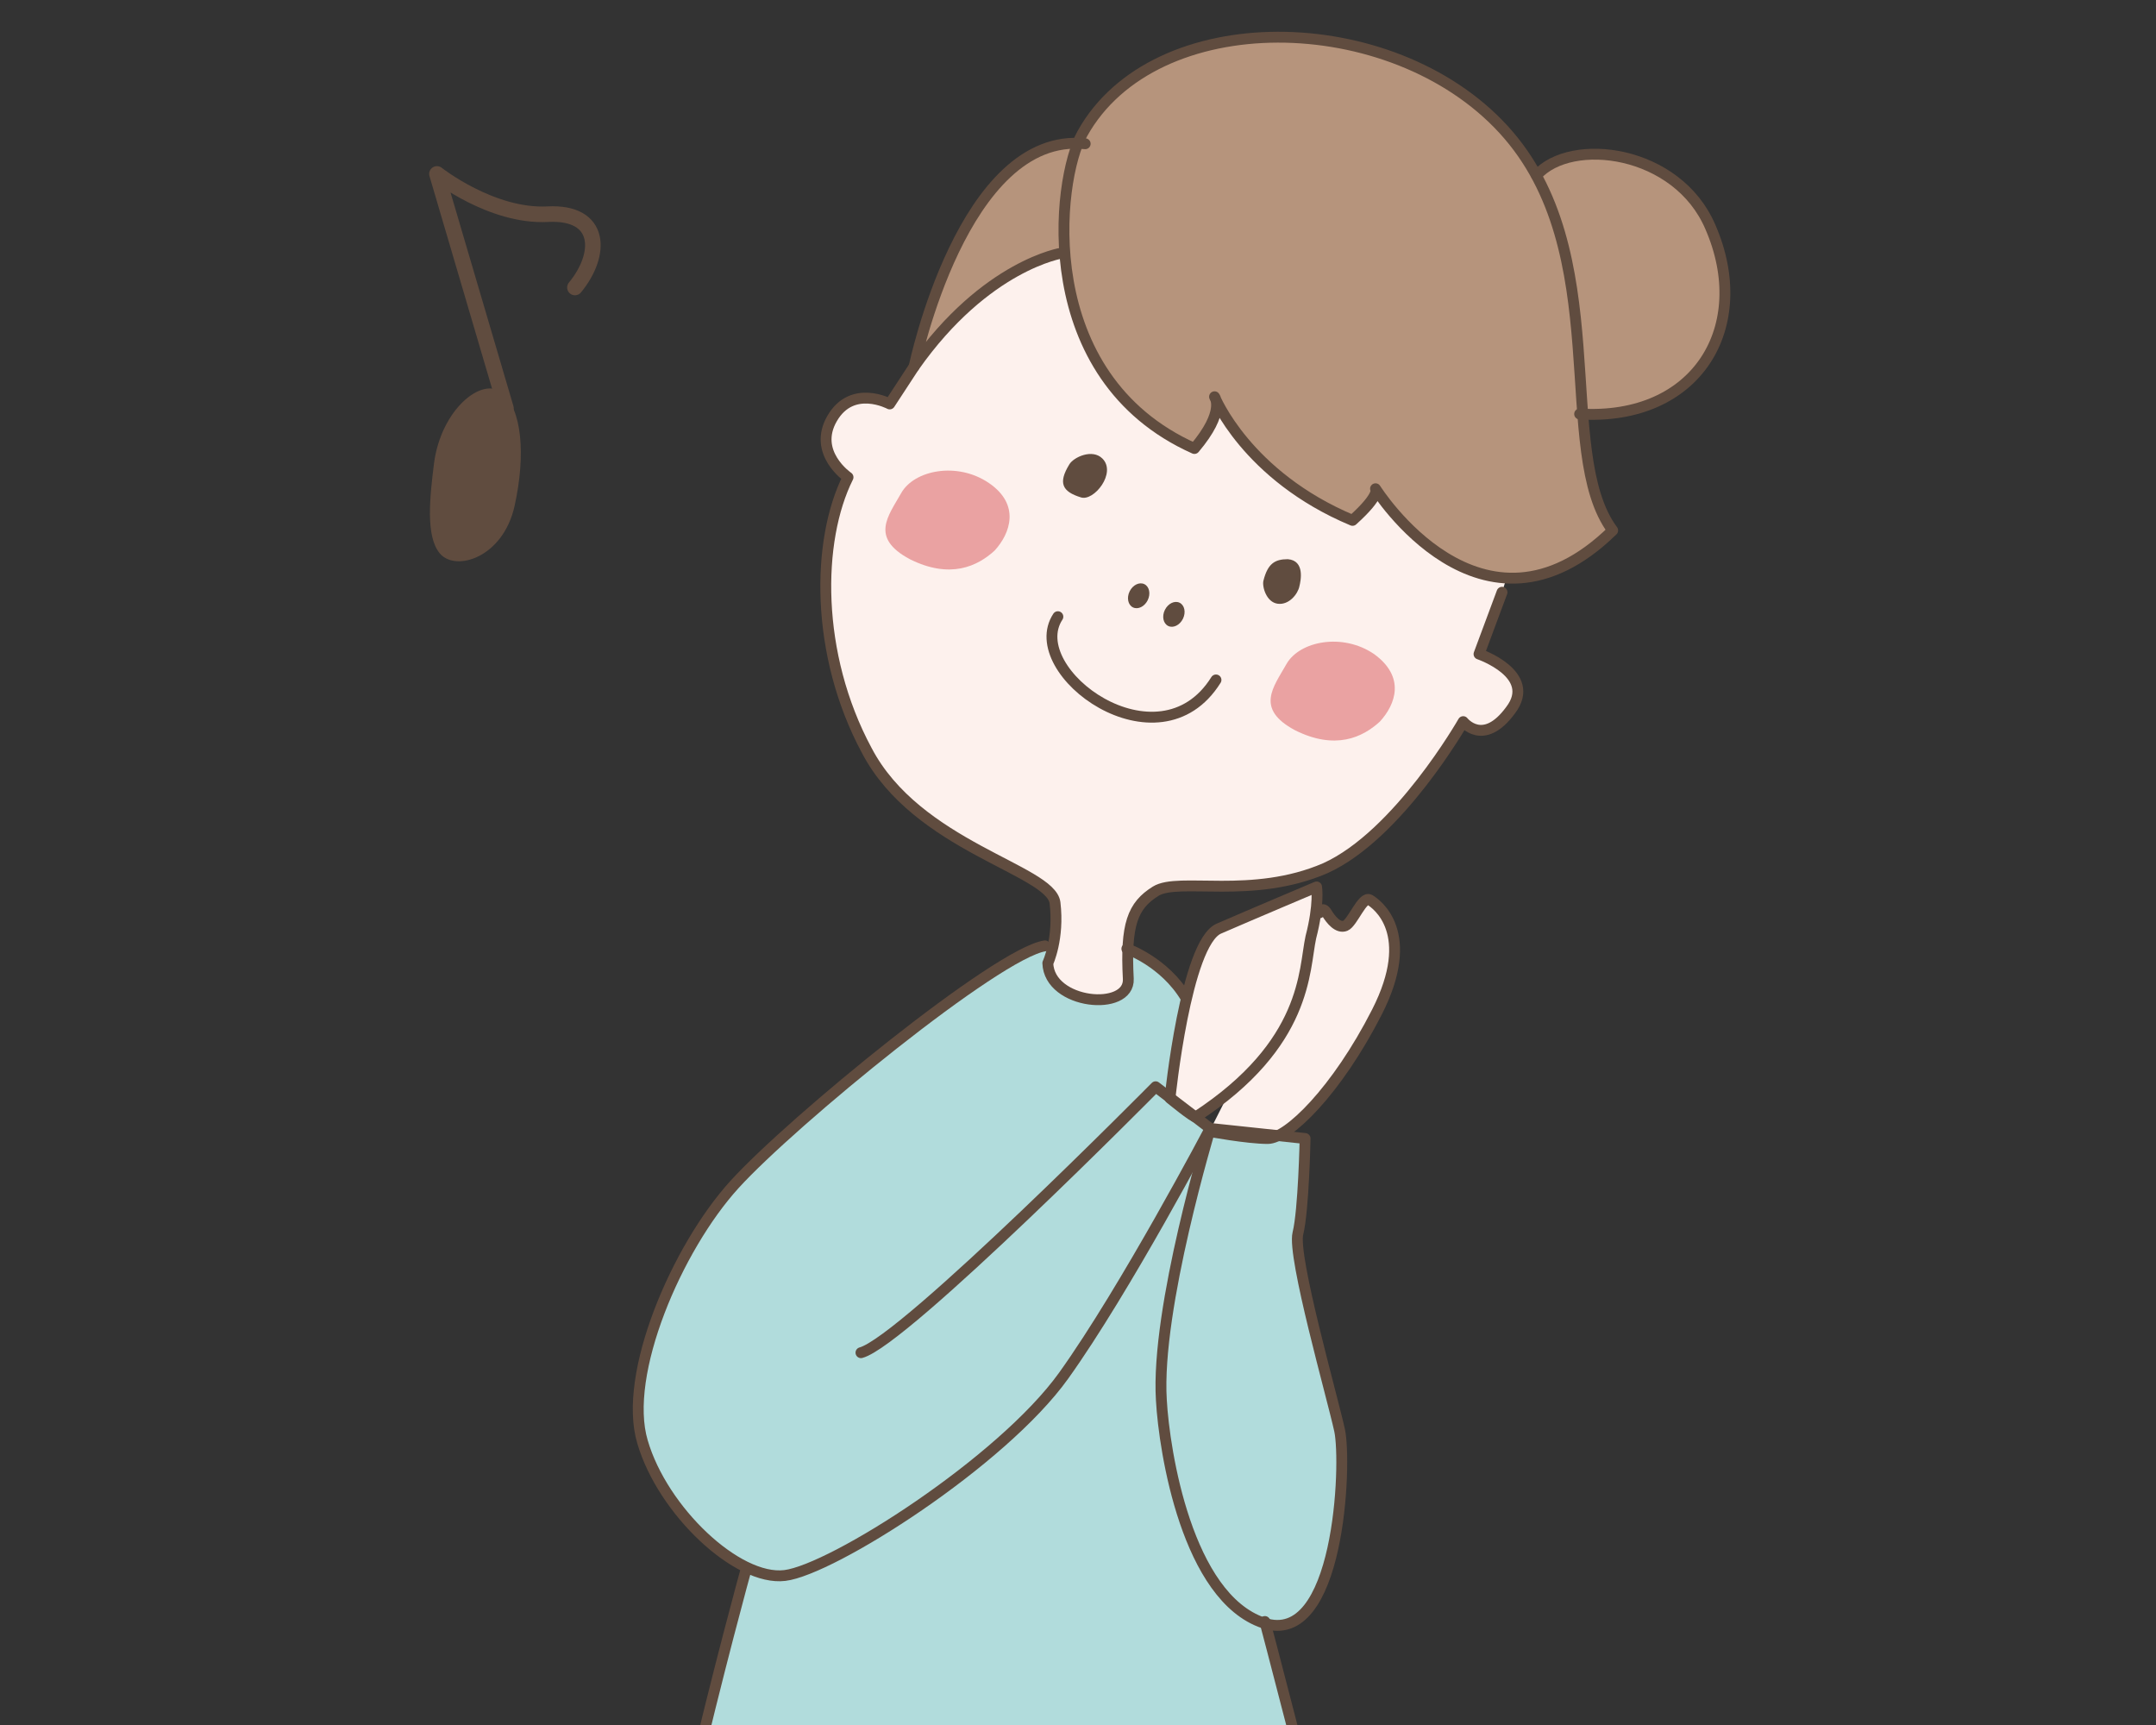 <?xml version="1.0" encoding="utf-8"?>
<!-- Generator: Adobe Illustrator 21.1.0, SVG Export Plug-In . SVG Version: 6.00 Build 0)  -->
<svg version="1.1" id="レイヤー_1" xmlns="http://www.w3.org/2000/svg" xmlns:xlink="http://www.w3.org/1999/xlink" x="0px"
	 y="0px" viewBox="0 0 150 120" style="enable-background:new 0 0 150 120;" xml:space="preserve">
<rect x="0" y="0" width="150" height="120" fill="#333333" stroke="none"/>
<style type="text/css">
	.st0{fill:#FDF1ED;}
	.st1{fill:#B1DCDC;}
	.st2{fill:#EAA2A2;}
	.st3{fill:#B6947C;}
	.st4{fill:#FFFFFF;}
	.st5{fill:none;stroke:#604C3F;stroke-width:0.862;stroke-linecap:round;stroke-linejoin:round;stroke-miterlimit:10;}
	.st6{fill:#604C3F;}
	.st7{opacity:0.34;fill:#E164A1;}
	.st8{clip-path:url(#SVGID_2_);}
	.st9{fill:none;stroke:#604C3F;stroke-width:0.825;stroke-linecap:round;stroke-linejoin:round;stroke-miterlimit:10;}
	.st10{fill:none;stroke:#604C3F;stroke-width:0.766;stroke-linecap:round;stroke-linejoin:round;stroke-miterlimit:10;}
	.st11{fill:none;stroke:#604C3F;stroke-width:0.756;stroke-linecap:round;stroke-linejoin:round;stroke-miterlimit:10;}
	.st12{fill:none;stroke:#604C3F;stroke-width:1.083;stroke-linecap:round;stroke-linejoin:round;stroke-miterlimit:10;}
	.st13{fill:none;stroke:#604C3F;stroke-width:0.842;stroke-linecap:round;stroke-linejoin:round;stroke-miterlimit:10;}
</style>
<g>
	<path class="st0" d="M-460,47.8c0,0,0.3,0-1.3-2.2s1.4-2.9,2.7-1.4l0.7,0.8c-1.3-1.6,0.7-1.6,1.4-1c0.7,0.6,5.5,6.5,5.5,6.5
		s0.8-1.5,1.3-3.5s2.9-2.8,2.5-0.2s-2.4,8.3-2.3,8.6c1.4,3,5.1,5,5.1,5l0.7,4.6l-2.6-1.4c0,0-7-6.8-8.3-6.7c-1.3,0.1-4.3,1.8-6.2,2
		s-1.7-2.3-0.5-2.9c1.2-0.6,3.8-1.9,3.8-1.9s-4.2-4.6-4.5-4.9C-463.6,47.5-461,46.6-460,47.8L-460,47.8z"/>
	<path class="st0" d="M-339.4,60.6c1.4-2.5,7-5.2,8-5.7c0.9-0.5,2.8-0.7,5.5,0.6c2.7,1.3,4-1,2.2-1.7c-1.8-0.7-4.9-2.6-4.9-2.6
		s4-0.9,6.2-1.7c2.2-0.8,1-2.7-0.9-2.4c-2,0.4-6.4,1.6-6.4,1.6s2.4-2.8,4.5-5.6c2.1-2.7-0.3-3.4-2.1-1.3c-1.8,2.2-4.7,5.7-4.7,5.7
		s1.1-4.2,1.4-6.6s-1.5-2.7-2.1-0.9c-0.5,1.8-1.5,7.6-2.1,8.2s-1.3-0.4-2.7-1.5s-3.2-0.6-1.5,1.3c1.7,1.9,2.7,2.9,2,4.2
		c-0.7,1.3-2.9,3.1-4.4,4.5l-4.2,2.4L-339.4,60.6z"/>
	<path class="st1" d="M-399.5,78.3c0,0-11.6,1.4-20.3-2.9C-428.5,71-443.2,59-443.2,59l-4.3,7.3c0,0,19.5,13.2,23.4,16.6
		s14.4,10.7,15,12.4c0.6,1.6-1.9,35.5-3,40.6s-6.1,27.7-6.9,28.5c-0.8,0.8,4.8,9.3,12.9,11s31,0.3,39.3-5.2
		c8.3-5.5,9.8-11.4,10.3-12.3c0.5-0.9-7.5-24.6-9.2-31.7c-1.7-7.1-8.2-25.6-8-36.3c0-0.1,24.8-12.9,35-27.9c0.2-0.2-4.2-7-4.2-7
		s-18.6,15.5-22.7,18.1c-4.2,2.6-17.1,6.5-21.8,5"/>
	<path class="st0" d="M-397.4,81c0,0,0.7-4.7-0.7-7c-1.3-2.1-9-0.7-15.5-5.7s-6.6-12.3-6.5-17.7c0,0-3.1-0.1-2.8-3
		c0.3-3,3.5-2.1,3.5-2.1l0.3-4.6c0,0-0.3-6,1.2-10.2s12.1-3.3,12.1-3.3s27.3,5.5,30,9.2c2.8,3.7,2.4,4.6,2.4,4.6l0.1,6.6
		c0,0,4.6-0.5,3.9,2.9c-0.7,3.4-2.9,2.3-2.9,2.3s1.3,8.5-2.7,13.1s-14.3,6.6-15.4,8.4c-1.1,1.8,0.6,6.1,0.9,6.8"/>
	<path class="st2" d="M-378.4,45.8c-2.9-0.5-5.5,1.5-5.7,3.5c-0.2,2-0.7,4.1,2.7,4.2c3.4,0.1,4.9-1.6,5.5-3.3
		C-375.3,48.6-375.5,46.3-378.4,45.8"/>
	<path class="st2" d="M-410.2,46.4c-2.9-0.5-5.5,1.5-5.7,3.5c-0.2,2-0.7,4.1,2.7,4.2c3.4,0.1,4.9-1.6,5.5-3.3
		C-407.1,49.2-407.3,46.9-410.2,46.4"/>
	<path class="st3" d="M-377.5,14.9c-9.8-8.6-34-8.7-35.5,9.9c-0.3,4,1.3,7.4,10,11.8c2.2-3.3,0.2-5.2,0.2-5.2s3.7,6.9,12.3,6.5
		c1.1-2.7,0.6-3,0.6-3s4.7,4.7,16.6,6.3C-373.3,41.2-366.1,25-377.5,14.9z"/>
	<path class="st3" d="M-412.6,28.4c0,0-4.8,3.3-6.5,12.5c0,0-8.3-20.4,13-28.8"/>
	<path class="st3" d="M-370.4,24.5c12-0.1,13.2-12.9,7.1-18.3c-4.7-4.2-13.8-2.7-16.4,6.9"/>
	<path class="st0" d="M-397.5,77.3c0,0-2.3,0.6-2.4,2.1c-0.2,2.1,2.4,3,6.5,3c4.1,0,6.7-0.9,7-2.6c0.2-1.3-2.4-2.6-4.2-2.7"/>
	<path class="st4" d="M-403.4,51.6c0,1.8-5,13.2,7.4,13.9c13.1,0.7,12.6-10.1,10.2-12.9c0,0-11.4,5.8-17.6-1.3"/>
	<path class="st0" d="M-400.2,176.6c0,2.1,1.9,30,2.1,33.2c0.2,3.2,0.4,18.9,0.4,18.9s-7.6,0.1-7.2,2.8c0.3,2.8,5.9,4.3,9.1,3.6
		c3.2-0.7,3.6-4.8,3.4-6.2c-0.2-1.4-1.5-23.4-1.2-25.2c0.3-1.8,0.1-25.8,0.1-25.8"/>
	<path class="st0" d="M-386.2,174.9c0,0,2.5,22.1,3.3,26.7c0.7,4.6,2.5,24.4,2.5,25.5s-1.2,3.7-0.9,4.4c0.3,0.7,4.9,3,8.9,1.4
		s-0.7-5.8-2.3-5.8c-0.6,0-1.8-27.4-1.2-31.6c0.6-4.3-0.5-20.9-0.2-21.7"/>
	<g>
		<path class="st2" d="M-378.4,45.8c-2.9-0.5-5.5,1.5-5.7,3.5c-0.2,2-0.7,4.1,2.7,4.2c3.4,0.1,4.9-1.6,5.5-3.3
			C-375.3,48.6-375.5,46.3-378.4,45.8"/>
		<path class="st2" d="M-410.2,46.4c-2.9-0.5-5.5,1.5-5.7,3.5c-0.2,2-0.7,4.1,2.7,4.2c3.4,0.1,4.9-1.6,5.5-3.3
			C-407.1,49.2-407.3,46.9-410.2,46.4"/>
		<path class="st5" d="M-377.5,14.9c-9.8-8.6-34-8.7-35.5,9.9c-0.3,4,1.3,7.4,10,11.8c2.2-3.3,0.2-5.2,0.2-5.2s3.7,6.9,12.3,6.5
			c1.1-2.7,0.6-3,0.6-3s4.7,4.7,16.6,6.3C-373.3,41.2-366.1,25-377.5,14.9z"/>
		<path class="st5" d="M-412.6,28.4c0,0-4.8,3.3-6.5,12.5c0,0-8.3-20.4,13-28.8"/>
		<path class="st5" d="M-370.4,24.5c12-0.1,13.2-12.9,7.1-18.3c-4.7-4.2-13.8-2.7-16.4,6.9"/>
		<path class="st5" d="M-397.4,81c0,0,0.7-4.7-0.7-7c-1.3-2.1-9-0.7-15.5-5.7s-6.6-12.3-6.5-17.7c0,0-3.1-0.1-2.8-3
			c0.3-3,3.5-2.1,3.5-2.1l0.3-4.6"/>
		<path class="st5" d="M-389.4,81.1c-0.3-0.7-2-5-0.9-6.8c1.1-1.8,11.4-3.8,15.4-8.4s2.7-13.1,2.7-13.1s2.2,1.1,2.9-2.3
			c0.7-3.4-3.9-2.9-3.9-2.9l-0.1-6.6"/>
		<path class="st5" d="M-397.5,77.3c0,0-2.3,0.6-2.4,2.1c-0.2,2.1,2.4,3,6.5,3c4.1,0,6.7-0.9,7-2.6c0.2-1.3-2.4-2.6-4.2-2.7"/>
		<path class="st5" d="M-403.4,51.6c0,1.8-5,13.2,7.4,13.9c13.1,0.7,12.6-10.1,10.2-12.9c0,0-11.4,5.8-17.6-1.3"/>
		<path class="st6" d="M-403.2,41.1c-1-0.3-2,0.8-2.1,1.5c-0.2,1.6,0.4,2.1,1.9,1.9C-402.5,44.4-401.8,41.6-403.2,41.1z"/>
		<path class="st6" d="M-387.4,42.1c-0.9,0.4-1.2,1-1,2.3c0.1,0.4,0.8,1.4,1.8,1.1s1.1-1.3,0.9-1.9
			C-385.8,43.1-386.1,41.6-387.4,42.1z"/>
		
			<ellipse transform="matrix(1.950552e-02 -1 1 1.950552e-02 -438.05 -347.974)" class="st6" cx="-396.4" cy="49.4" rx="0.9" ry="0.8"/>
		
			<ellipse transform="matrix(1.950552e-02 -1 1 1.950552e-02 -435.16 -344.787)" class="st6" cx="-393.4" cy="49.5" rx="0.9" ry="0.8"/>
		<path class="st5" d="M-399.5,78.3c0,0-11.6,1.4-20.3-2.9C-428.5,71-443.2,59-443.2,59l-4.3,7.3c0,0,19.5,13.2,23.4,16.6
			s14.4,10.7,15,12.4c0.6,1.6-1.9,35.5-3,40.6s-6.1,27.7-6.9,28.5c-0.8,0.8,4.8,9.3,12.9,11s31,0.3,39.3-5.2
			c8.3-5.5,9.8-11.4,10.3-12.3c0.5-0.9-7.5-24.6-9.2-31.7c-1.7-7.1-8.2-25.6-8-36.3c0-0.1,24.8-12.9,35-27.9c0.2-0.2-4.2-7-4.2-7
			s-18.6,15.5-22.7,18.1c-4.2,2.6-17.1,6.5-21.8,5"/>
		<path class="st5" d="M-401.8,176.6c0,2.1,1.9,30,2.1,33.2c0.2,3.2,0.4,18.9,0.4,18.9s-7.6,0.1-7.2,2.8c0.3,2.8,5.9,4.3,9.1,3.6
			c3.2-0.7,3.6-4.8,3.4-6.2c-0.2-1.4-1.5-23.4-1.2-25.2c0.3-1.8,0.1-25.8,0.1-25.8"/>
		<path class="st5" d="M-387.8,174.8c0,0,2.5,22.1,3.3,26.7c0.7,4.6,2.5,24.4,2.5,25.5s-1.2,3.7-0.9,4.4c0.3,0.7,4.9,3,8.9,1.4
			s-0.7-5.8-2.3-5.8c-0.6,0-1.8-27.4-1.2-31.6c0.6-4.3-0.5-20.9-0.2-21.7"/>
		<path class="st5" d="M-444.4,60.4c0,0-3.6-2-5.1-5c-0.1-0.2,1.8-5.9,2.3-8.6s-2-1.8-2.5,0.2s-1.3,3.5-1.3,3.5s-4.9-5.9-5.5-6.5
			c-0.7-0.6-2.7-0.7-1.4,1c1.3,1.7,3.9,5.2,3.9,5.2"/>
		<path class="st5" d="M-458.6,44.2c-1.3-1.5-4.3-0.8-2.7,1.4s5.4,6.2,5.4,6.2"/>
		<path class="st5" d="M-459.9,47.8c-1.1-1.2-3.7-0.3-2.1,1.4c0.3,0.3,4.5,4.9,4.5,4.9s-2.6,1.3-3.8,1.9c-1.2,0.6-1.5,3,0.4,2.8
			c1.9-0.2,4.8-1.9,6.2-2s8.3,6.7,8.3,6.7"/>
		<path class="st5" d="M-341.2,56.9c1.5-1.4,3.7-3.2,4.4-4.5c0.7-1.3-0.3-2.3-2-4.2c-1.7-1.9,0.1-2.5,1.5-1.3c1.4,1.1,2,2.1,2.7,1.5
			c0.7-0.6,1.6-6.4,2.1-8.2s2.4-1.6,2.1,0.9s-1.4,6.6-1.4,6.6s2.9-3.5,4.7-5.7c1.8-2.2,4.2-1.5,2.1,1.3c-2.1,2.7-4.5,5.6-4.5,5.6
			s4.4-1.2,6.4-1.6c2-0.4,3.1,1.5,0.9,2.4c-2.2,0.8-6.2,1.7-6.2,1.7s3.1,1.8,4.9,2.6c1.8,0.7,0.5,3-2.2,1.7
			c-2.7-1.3-4.6-1.1-5.5-0.6s-6.6,3.2-8,5.7"/>
	</g>
</g>
<g>
	<g>
		<ellipse class="st7" cx="-160.7" cy="221.4" rx="33.7" ry="6.8"/>
		<g>
			<defs>
				<rect id="SVGID_1_" x="-201.9" y="0" width="79.8" height="233.5"/>
			</defs>
			<clipPath id="SVGID_2_">
				<use xlink:href="#SVGID_1_"  style="overflow:visible;"/>
			</clipPath>
			<g class="st8">
				<path class="st0" d="M-157.3,70.9c-0.3-0.6-1.8-4.4-0.9-6c1-1.6,10-3.5,13.4-7.7s2.2-11.6,2.2-11.6s2,0.9,2.5-2
					c0.5-3-3.5-2.5-3.5-2.5l-0.2-5.8c0,0,0.3-0.8-2.2-4c-2.5-3.2-26.6-7.6-26.6-7.6s-9.3-0.8-10.6,3s-0.9,9.1-0.9,9.1l-0.2,4
					c0,0-2.9-0.7-3.1,1.9c-0.2,2.6,2.5,2.6,2.5,2.6c0,4.7,0.1,11.1,6,15.4s12.6,2.9,13.8,4.8c1.3,2,0.8,6.2,0.8,6.2l1.6,4.7l5.6-0.4
					L-157.3,70.9z"/>
				<path class="st3" d="M-147.9,12.3c-8.8-7.4-30.1-7.1-31.1,9.3c-0.2,3.5,1.2,6.5,9,10.2c1.9-2.9,0.1-4.6,0.1-4.6s3.4,6,11,5.5
					c1-2.4,0.5-2.6,0.5-2.6s4.2,4,14.7,5.3C-143.8,35.4-137.7,21-147.9,12.3z"/>
				<path class="st3" d="M-141.5,20.7c10.6-0.3,11.4-11.6,6-16.2c-4.3-3.7-12.3-2.2-14.4,6.3"/>
				<path class="st3" d="M-178.7,24.8c0,0-4.2,3-5.5,11.1c0,0-7.7-17.9,11-25.6"/>
				<path class="st0" d="M-169.7,171.9c-0.1,1.8,0.6,25.5,0.7,28.2c0.1,2.7-0.3,16-0.3,16s-6.4-0.2-6.2,2.2s4.8,3.8,7.6,3.3
					c2.7-0.5,3.2-3.9,3.1-5.1c-0.1-1.2-0.5-19.9-0.2-21.4c0.3-1.5,0.9-21.9,0.9-21.9"/>
				<path class="st0" d="M-157.8,170.9c0,0,1.4,18.8,1.9,22.7c0.4,3.9,1.3,20.7,1.3,21.7s-1.1,3.1-0.9,3.7c0.2,0.6,4.1,2.7,7.5,1.5
					s-0.4-4.9-1.7-5c-0.5,0-0.6-23.2,0-26.8c0.6-3.6,0.3-17.7,0.6-18.4"/>
				<path class="st1" d="M-132.6,82.9c-3.4-3.2-22.2-13.3-22.2-13.3s-3.6,3.9-6.8,3.3c-3.2-0.5-4.7-3.4-4.7-3.4s-5.9,2.8-13.2,9.4
					c-7.3,6.5-16.9,24.4-17.3,25.2c-4.1,7.6,0.1,12.1,3.3,13.2c1.7,0.5,8.6-1,14.9-2.5l0.3,0.2c0,0-7.3,47-7.3,48.8
					c0,1.9,12.4,10.5,20.2,10.6c7.7,0,26.6-1.7,32-6.9c0,0-9.5-53.6-8.4-65.1l0-0.8c5.1,1.9,9.7,3.5,10.8,3.6c2.7,0,5.6-6.7,5.8-9.4
					C-125,93.1-129.2,86.1-132.6,82.9z"/>
				<path class="st0" d="M-160.3,104.3c-2.2,0.3-6.6,1.8-6.6,1.8l0.3,4c0,0,4.6,0.8,6.9,0.6s6.7-1.3,7.4-2.1
					c0.6-0.8,2.8-3.8,2.5-5.1s-1.6-1.4-2.1,0C-152.5,104.9-157.2,103.8-160.3,104.3z"/>
				<path class="st0" d="M-157.1,89.6l-2.9-4.5c-1.2-0.1-4.7-1.6-5.3-0.7c-0.6,0.9,0,2.4,0,2.4s-2.4-0.9-3,1c-0.6,1.8-2.3,5.5,0,6.5
					s8.6,3.6,10.6-0.4C-157.7,93.8-157.1,89.6-157.1,89.6z"/>
				<path class="st2" d="M-148.2,39.6c-2.5-0.4-4.8,1.5-4.9,3.2c-0.1,1.7-0.6,3.6,2.4,3.7c3,0.1,4.3-1.5,4.8-3
					C-145.5,42-145.7,40-148.2,39.6"/>
				<path class="st2" d="M-176.2,40.7c-2.5-0.4-4.8,1.5-4.9,3.2c-0.1,1.7-0.6,3.6,2.4,3.7c3,0.1,4.3-1.5,4.8-3
					C-173.5,43-173.7,41.1-176.2,40.7"/>
				<path class="st4" d="M-170.2,45.2c0,1.6-4.2,11.7,6.8,12.1c11.6,0.4,11-9.1,8.8-11.5c0,0-10,5.3-15.5-0.9"/>
				<path class="st2" d="M-148.2,39.6c-2.5-0.4-4.8,1.5-4.9,3.2c-0.1,1.7-0.6,3.6,2.4,3.7c3,0.1,4.3-1.5,4.8-3
					C-145.5,42-145.7,40-148.2,39.6"/>
				<path class="st2" d="M-176.2,40.7c-2.5-0.4-4.8,1.5-4.9,3.2c-0.1,1.7-0.6,3.6,2.4,3.7c3,0.1,4.3-1.5,4.8-3
					C-173.5,43-173.7,41.1-176.2,40.7"/>
				<path class="st9" d="M-147.9,12.3c-8.8-7.4-30.1-7.1-31.1,9.3c-0.2,3.5,1.2,6.5,9,10.2c1.9-2.9,0.1-4.6,0.1-4.6s3.4,6,11,5.5
					c1-2.4,0.5-2.6,0.5-2.6s4.2,4,14.7,5.3C-143.8,35.4-137.7,21-147.9,12.3z"/>
				<path class="st9" d="M-178.7,24.8c0,0-4.2,3-5.5,11.1c0,0-7.7-17.9,11-25.6"/>
				<path class="st9" d="M-141.5,20.7c10.6-0.3,11.4-11.6,6-16.2c-4.3-3.7-12.3-2.2-14.4,6.3"/>
				<path class="st9" d="M-164.4,70.9c0,0,0.5-4.2-0.8-6.2c-1.2-1.9-7.9-0.5-13.8-4.8s-6-10.7-6-15.4c0,0-2.7,0-2.5-2.6
					c0.2-2.6,3.1-1.9,3.1-1.9l0.2-4"/>
				<path class="st9" d="M-157.3,70.9c-0.3-0.6-1.8-4.4-0.9-6c1-1.6,10-3.5,13.4-7.7s2.2-11.6,2.2-11.6s2,0.9,2.5-2
					c0.5-3-3.5-2.5-3.5-2.5l-0.2-5.8"/>
				<path class="st9" d="M-170.2,45.2c0,1.6-4.2,11.7,6.8,12.1c11.6,0.4,11-9.1,8.8-11.5c0,0-10,5.3-15.5-0.9"/>
				<path class="st6" d="M-170.2,35.9c-0.9-0.3-1.7,0.8-1.8,1.4c-0.1,1.4,0.4,1.9,1.7,1.6C-169.5,38.8-168.9,36.3-170.2,35.9z"/>
				<path class="st6" d="M-156.2,36.5c-0.8,0.3-1.1,0.9-0.8,2c0.1,0.4,0.7,1.2,1.6,1c0.8-0.2,0.9-1.2,0.8-1.7S-155.1,36-156.2,36.5z
					"/>
				<ellipse class="st6" cx="-164" cy="43" rx="0.7" ry="0.8"/>
				<ellipse class="st6" cx="-161.3" cy="43.1" rx="0.7" ry="0.8"/>
				<path class="st9" d="M-169.7,173.6c-0.1,1.8,0.6,23.8,0.7,26.5c0.1,2.7-0.3,16-0.3,16s-6.4-0.2-6.2,2.2s4.8,3.8,7.6,3.3
					c2.7-0.5,3.2-3.9,3.1-5.1c-0.1-1.2-0.5-19.9-0.2-21.4c0.3-1.5,1.2-20.6,1.2-20.6"/>
				<path class="st9" d="M-158,174c0,0,1.6,15.7,2.1,19.6c0.4,3.9,1.3,20.7,1.3,21.7s-1.1,3.1-0.9,3.7c0.2,0.6,4.1,2.7,7.5,1.5
					s-0.4-4.9-1.7-5c-0.5,0-0.6-23.2,0-26.8c0.6-3.6-0.2-14.5,0.1-15.2"/>
				<path class="st9" d="M-136.3,91.2c-4.2,0-20.5-2.3-20.5-2.3l-1,6.4c0,0,24.2,9.9,26.9,9.9s5.6-6.7,5.8-9.4
					c0.2-2.7-4-9.6-7.3-12.8c-3.4-3.2-22.2-13.3-22.2-13.3s-3.6,3.9-6.8,3.3c-3.2-0.5-4.7-3.4-4.7-3.4s-5.9,2.8-13.2,9.4
					s-16.9,24.4-17.3,25.2c-4.1,7.6,0.1,12.1,3.3,13.2c3.2,1,25.1-5.3,26-5.3c0.8,0,0.7-5.7,0-7.4c-0.7-1.7-18.5,1.9-18.5,1.9
					l-4,0.3"/>
				<line class="st9" x1="-177" y1="105" x2="-175.4" y2="98.9"/>
				<path class="st9" d="M-178.2,115c0,0-7.3,47-7.3,48.8c0,1.9,12.4,10.5,20.2,10.6c7.7,0,26.6-1.7,32-6.9c0,0-9.5-53.6-8.4-65.1"
					/>
				<path class="st9" d="M-160.3,104.3c-2.2,0.3-6.6,1.8-6.6,1.8l0.3,4c0,0,4.6,0.8,6.9,0.6s6.7-1.3,7.4-2.1
					c0.6-0.8,2.8-3.8,2.5-5.1s-1.6-1.4-2.1,0C-152.5,104.9-157.2,103.8-160.3,104.3z"/>
				<path class="st9" d="M-157.1,89.6l-2.9-4.5c-1.2-0.1-4.7-1.6-5.3-0.7c-0.6,0.9,0,2.4,0,2.4s-2.4-0.9-3,1c-0.6,1.8-2.3,5.5,0,6.5
					s8.6,3.6,10.6-0.4C-157.7,93.8-157.1,89.6-157.1,89.6z"/>
				<path class="st9" d="M-166.4,87.5c0,0,1.8-1,3.3-0.7"/>
				<path class="st9" d="M-158.4,104.2c1.8,1,1.5,1.6,0,2.3c-1.5,0.7-4,0.7-4,0.7"/>
			</g>
		</g>
	</g>
	<g>
		<path class="st10" d="M-205.7,37.6c-6.3,1.1-11.7-1.7-12.7-8.3c-2.1-9.9,2-16.2,10-15C-197.9,16-199.4,36.6-205.7,37.6z"/>
		<path class="st10" d="M-209.4,38.3c0,0,0.9,5.3,1.5,5.4c0.5,0.1,6.1-1.9,6.5-2s-1.5-5.1-1.7-5.9"/>
		<path class="st10" d="M-205.7,36.7c-8.4,0.8-8.7-6.7-7.2-8.2c1.6-1.7,4.8,1.6,3.3,2.4c-1.1,0.6-2.3-3,0.1-3.9s3.9,1.5,2.6,2.2
			c-1.5,0.8-2-3.7,0.2-3.4c2.2,0.2,4.7,7.4,0.8,10"/>
		<line class="st10" x1="-225.9" y1="18.8" x2="-222" y2="20.2"/>
		<line class="st10" x1="-222.6" y1="12.4" x2="-219.4" y2="15.4"/>
		<line class="st10" x1="-216.1" y1="8.3" x2="-214.6" y2="12.1"/>
		<line class="st10" x1="-207.7" y1="7.8" x2="-208.5" y2="12.1"/>
		<line class="st10" x1="-201.6" y1="14.6" x2="-199.1" y2="11.1"/>
	</g>
</g>
<g>
	<ellipse class="st7" cx="75.6" cy="226.3" rx="40.4" ry="10.1"/>
	<g>
		<path class="st1" d="M87.9,113c5.3,1.8,5.8-11.1,5.3-13.4c-0.5-2.3-3.3-12.1-2.9-13.7c0.4-1.6,0.5-6.6,0.5-6.6l-6.1-0.7l-2.9-1.9
			l-0.4-0.3l1.1-7.1c-1.6-2.5-4.1-3.4-4.1-3.4l-5.7-0.2c-3.3,0.5-17.6,12.2-21.6,16.6s-7.8,13.2-6.4,17.9c1,3.6,4.2,7.3,7.2,8.7
			l0,0.2c0,0-7.8,28.2-8.3,40.8c-0.5,12.7-3.9,24.8-1.7,27.9c2.2,3.2,16.3,5.1,28.3,2.4c12-2.7,28.3-11,28.8-17.6
			C99.4,156.3,87.9,113,87.9,113z"/>
		<path class="st0" d="M63.6,25.5l-1.7,2.6c0,0-2.6-1.4-4,1s1.1,4.1,1.1,4.1c-2.2,4.4-2.3,12.3,1.3,19c3.5,6.7,12.8,8.3,13.1,10.6
			c0.3,2.5-0.5,4.2-0.5,4.2c0.1,2.9,5.7,3.4,5.6,1.1c-0.2-3.8,0.3-5.1,1.9-6.1c1.6-1,6.7,0.6,11.8-1.6c5.1-2.3,9.6-10.2,9.6-10.2
			s1.4,1.8,3.3-0.8c1.9-2.5-2.2-3.9-2.2-3.9l1.6-4.3l3.5-11.1c0,0-6.6-14.1-16-16.2S71,15.5,71,15.5L63.6,25.5"/>
		<path class="st3" d="M104.6,9c-7.8-8.5-24.3-8.7-29.3,0.3c-1.8,3.2-3.4,16.9,7.8,21.9c2.2-2.6,1.4-3.6,1.4-3.6s2.2,5.5,9.6,8.6
			c2-1.8,1.6-2.2,1.6-2.2s7.4,11.8,16.5,2.9C108.1,31.4,112.4,17.5,104.6,9z"/>
		<path class="st3" d="M73.9,17.6c0,0-5.3,0.8-10.3,7.9c0,0,3.4-16.4,11.9-15.5"/>
		<path class="st3" d="M109.9,28.8c8.2,0.5,12.1-6.1,9.1-13c-2.3-5.4-9.7-6.3-12.1-3.6"/>
		<path class="st0" d="M81.4,76.4c0,0,1.1-10.8,3.4-11.8c2.3-1,6.8-2.9,6.8-2.9s0.2,1.2-0.4,3.5c-0.5,2.3-0.2,7.4-8,12.5
			C83.1,77.8,81.4,76.4,81.4,76.4z"/>
		<path class="st0" d="M84.2,78.6c0,0,2.7,0.5,4.1,0.5c1.4,0,4.8-3.3,7.6-8.8c2.8-5.5,0-7.5-0.5-7.8c-0.5-0.3-1.2,1.6-1.7,1.8
			s-0.9-0.4-1.3-0.9c-0.3-0.5-0.5,0-0.5,0"/>
		<path class="st0" d="M54.3,181.9c0,0-0.9,20.2-1,23.4c-0.1,3.2,0.2,14.4,0.2,14.4s-6.5,0.9-7.9,2.9s-1.6,4.6,0.1,5.1
			c1.7,0.5,7.3-1.1,10.7-2.2c2.3-0.8,4-4,3.9-4.9c-0.1-0.9-1-15.9-0.7-18.5c0.2-2.7,2.4-20.5,2.4-20.5"/>
		<path class="st0" d="M73.8,179.7c0,0,4.8,11,9.3,11c4.5,0,16-6.7,17.6-6.6c1.6,0.1-0.7,4.1,0,5.4c0.7,1.2,3.8,2.8,5.1,1
			s1.8-7.3,2-9s-0.6-5-3.4-5.4c-2.8-0.4-14.9,6.5-16.8,6.6s-6-1.8-6.1-5.9"/>
		<path class="st2" d="M95.6,45.5c-2.2-1.5-5.2-0.9-6.1,0.7c-0.9,1.6-2.2,3.1,0.6,4.6c2.8,1.4,4.7,0.5,5.9-0.6
			C97.1,49,97.8,47.1,95.6,45.5"/>
		<path class="st2" d="M68.8,33.6c-2.2-1.5-5.2-0.9-6.1,0.7c-0.9,1.6-2.2,3.1,0.6,4.6c2.8,1.4,4.7,0.5,5.9-0.6
			C70.3,37.1,71,35.1,68.8,33.6"/>
		<path class="st11" d="M104.6,9c-7.8-8.5-24.3-8.7-29.3,0.3c-1.8,3.2-3.4,16.9,7.8,21.9c2.2-2.6,1.4-3.6,1.4-3.6s2.2,5.5,9.6,8.6
			c2-1.8,1.6-2.2,1.6-2.2s7.4,11.8,16.5,2.9C108.1,31.4,112.4,17.5,104.6,9z"/>
		<path class="st11" d="M73.9,17.6c0,0-5.3,0.8-10.3,7.9c0,0,3.4-16.4,11.9-15.5"/>
		<path class="st11" d="M109.9,28.8c8.2,0.5,12.1-6.1,9.1-13c-2.3-5.4-9.7-6.3-12.1-3.6"/>
		<path class="st11" d="M63.6,25.5l-1.7,2.6c0,0-2.6-1.4-4,1s1.1,4.1,1.1,4.1c-2.2,4.4-2.3,12.3,1.3,19c3.5,6.7,12.8,8.3,13.1,10.6
			c0.3,2.5-0.5,4.2-0.5,4.2c0.1,2.9,5.7,3.4,5.6,1.1c-0.2-3.8,0.3-5.1,1.9-6.1c1.6-1,6.7,0.6,11.8-1.6c5.1-2.3,9.6-10.2,9.6-10.2
			s1.4,1.8,3.3-0.8c1.9-2.5-2.2-3.9-2.2-3.9l1.6-4.3"/>
		<path class="st6" d="M76.7,31.9c-0.7-0.7-2-0.1-2.3,0.4c-0.8,1.3-0.5,1.9,0.8,2.3C76.1,34.9,77.7,32.9,76.7,31.9z"/>
		<path class="st6" d="M89.6,38.9c-0.9,0-1.4,0.3-1.7,1.5c-0.1,0.4,0.2,1.5,1,1.6s1.4-0.7,1.5-1.2C90.5,40.4,90.8,39,89.6,38.9z"/>
		<ellipse transform="matrix(0.442 -0.897 0.897 0.442 7.079 94.189)" class="st6" cx="79.2" cy="41.4" rx="0.9" ry="0.7"/>
		<ellipse transform="matrix(0.442 -0.897 0.897 0.442 7.259 97.149)" class="st6" cx="81.7" cy="42.7" rx="0.9" ry="0.7"/>
		<path class="st11" d="M73.6,42.9c-2.5,3.8,7,10.8,11,4.4"/>
		<path class="st11" d="M72.7,65.8c-3.3,0.5-17.6,12.2-21.6,16.6s-7.8,13.2-6.4,17.9c1.4,4.8,6.6,9.7,9.9,9.3
			c3.3-0.4,15.1-7.9,19.4-13.9c4.3-6,10.2-17.2,10.2-17.2l-3.8-2.9c0,0-17.5,17.7-20.5,18.5"/>
		<path class="st11" d="M80.8,97.4c0.2,3.6,1.8,13.7,7.1,15.5c5.3,1.8,5.8-11.1,5.3-13.4c-0.5-2.3-3.3-12.1-2.9-13.7
			c0.4-1.6,0.5-6.6,0.5-6.6l-6.6-0.7C84.2,78.6,80.4,91,80.8,97.4z"/>
		<path class="st11" d="M78.4,66c0,0,2.6,0.9,4.1,3.4"/>
		<path class="st11" d="M81.4,76.4c0,0,1.1-10.8,3.4-11.8c2.3-1,6.8-2.9,6.8-2.9s0.2,1.2-0.4,3.5c-0.5,2.3-0.2,7.4-8,12.5
			C83.1,77.8,81.4,76.4,81.4,76.4z"/>
		<path class="st11" d="M91.8,63.5c0,0,0.2-0.5,0.5,0c0.3,0.5,0.8,1.1,1.3,0.9s1.2-2.1,1.7-1.8c0.5,0.3,3.3,2.3,0.5,7.8
			c-2.8,5.5-6.2,8.8-7.6,8.8c-1.4,0-4.1-0.5-4.1-0.5"/>
		<path class="st11" d="M51.9,109.2c0,0-7.8,28.2-8.3,40.8s-3.9,24.8-1.7,27.9c2.2,3.2,16.3,5.1,28.3,2.4s28.3-11,28.8-17.6
			c0.5-6.6-11-49.9-11-49.9"/>
		<path class="st11" d="M54.3,181.9c0,0-0.9,20.2-1,23.4c-0.1,3.2,0.2,14.4,0.2,14.4s-6.5,0.9-7.9,2.9s-1.6,4.6,0.1,5.1
			c1.7,0.5,7.3-1.1,10.7-2.2c2.3-0.8,4-4,3.9-4.9c-0.1-0.9-1-15.9-0.7-18.5c0.2-2.7,2.4-20.5,2.4-20.5"/>
		<path class="st11" d="M73.8,179.7c0,0,4.8,11,9.3,11c4.5,0,16-6.7,17.6-6.6c1.6,0.1-0.7,4.1,0,5.4c0.7,1.2,3.8,2.8,5.1,1
			s1.8-7.3,2-9s-0.6-5-3.4-5.4c-2.8-0.4-14.9,6.5-16.8,6.6s-6-1.8-6.1-5.9"/>
	</g>
	<g>
		<path class="st12" d="M35.2,28.4l-4.8-16.3c0,0,3.8,3,7.7,2.8c3.8-0.2,3.8,2.8,1.9,5.1"/>
		<path class="st6" d="M35.8,35.2c-0.8,3.6-4.1,4.6-5.2,3.3c-1-1.2-0.7-3.9-0.4-6.3c0.5-3.7,3.3-6,4.7-4.9
			C36.3,28.4,36.6,31.6,35.8,35.2z"/>
	</g>
</g>
<g>
	<path class="st0" d="M338.7,174.8c0.1,1.2,2.3,5.8,4,6.1c3.7,0.7,4.2-4.3,4.2-6.1c0-1.8-1.1-6.7-5-7.9c-1.9-0.6-5.2,1.2-8.4,4.4
		c-1,1-9.2,6.2-11.5,6.2c-4.4,0-7.2-5.4-9.4-10l-2.5-4.9l-4.3,6.7c0,0,4,8.4,6,11c2.4,3.1,6.9,5.2,8.2,5.4
		c3.6,0.7,11.2-4.4,12.9-5.7c1.7-1.3,7.4-7.3,7.4-7.3"/>
	<path class="st1" d="M319,116.4c1.4,8.9,5.3,17.4,8,24.8c2.8,7.4,7.6,11.1,7.6,11.1s-2.5,5.9-7.8,9.9c-5,3.8-20.5,6.8-30.7,7.6
		c-10.2,0.9-21.6-8.2-21.6-9.7c0-1.5,0.5-18.2,1.7-26.5c1.2-8.3,5.2-23.5,5.2-23.5l5.9-26.3l3.6-9c0,0,4.1,3.6,8.1,3.2
		c4-0.4,10.7-2.9,10.7-2.9L319,116.4z"/>
	<path class="st13" d="M281.4,110.1c0,0-3.9,15.2-5.2,23.5c-1.2,8.3-1.7,25-1.7,26.5c0,1.5,11.4,10.6,21.6,9.7
		c10.2-0.9,25.7-3.9,30.7-7.6c5.3-4,7.8-9.9,7.8-9.9s-4.9-3.6-7.6-11.1c-2.8-7.4-6.6-15.9-8-24.8"/>
	<path class="st0" d="M276.5,40.2l-0.7,3.4c0,0-3.2-0.8-3.3,2.1c-0.2,2.9,2.8,2.9,2.8,2.9c0,5.2,0.3,10.9,6.7,15.5
		s12.6,2.7,13.8,4.8c1.4,2.2,1.6,7.2,1.6,7.2l4.9,0.2c-0.3-0.7-1.2-4.7-0.2-6.4c1.1-1.7,11.2-1.6,14.9-6.1s4.3-13.9,4.3-13.9
		s2.2,1,2.7-2.2s-3.8-2.7-3.8-2.7l0.3-5.3c0,0-4.4-3.4-5.9-4.6c-1.5-1.2-31.8-10.9-31.8-10.9s-5.1,3.7-5.6,6.9
		C276.7,34.1,276.5,40.2,276.5,40.2z"/>
	<path class="st0" d="M294.4,170c-0.5,2.2-0.9,10.9-0.6,14.1c0.3,3.2,2.4,11.7,3.1,17.4S297,213,297,213s-5.2,1.2-6.9,3.1
		c-1.7,1.8,0.7,4.3,2.5,4.4c1.8,0.1,7.6-1.4,8.6-2.5c1-1.1,0.4-24.2,0.4-25.8s-1.1-19.7,0.8-22.5"/>
	<path class="st2" d="M313.9,48.2c-2.8-0.4-5.3,1.6-5.4,3.5c-0.1,1.9-0.6,3.9,2.6,4c3.3,0.1,4.7-1.7,5.2-3.3
		C316.9,50.7,316.6,48.6,313.9,48.2"/>
	<path class="st2" d="M285,46.3c-2.8-0.4-5.3,1.6-5.4,3.5c-0.1,1.9-0.6,3.9,2.6,4c3.3,0.1,4.7-1.7,5.2-3.3
		C288,48.9,287.7,46.8,285,46.3"/>
	<path class="st3" d="M315.9,14.5c-9.5-8.1-32.8-7.7-33.9,10.2c-0.2,3.8,1.3,7.1,9.8,11.1c2-3.2,0.1-5,0.1-5s3.7,6.6,12,6
		c1.1-2.6,0.5-2.9,0.5-2.9s4.6,4.4,16,5.7C320.5,39.6,327.1,23.9,315.9,14.5z"/>
	<path class="st3" d="M282.5,28.1c0,0-4.6,3.2-6,12.1c0,0-8.3-19.5,12-27.9"/>
	<path class="st3" d="M322.9,23.6c11.5-0.3,12.4-12.6,6.5-17.7c-4.7-4-13.4-2.4-15.7,6.9"/>
	<path class="st4" d="M292.3,53c0,1.7,1.4,5.2,5.2,6.2c2.9,0.8,6.5-2.6,5.5-5.3c0,0-9.2,0.6-10.4-1"/>
	<path class="st1" d="M283.9,78.6l7.6,5.2c0,0-8.8,25.2-10.1,26.3s-13.3,6-11.5-5.5c1.8-11.6,8.1-16.6,9.7-19.5
		C281.3,82.2,283.9,78.6,283.9,78.6z"/>
	<path class="st1" d="M304.7,82.5l9.8-2.2c0,0,0.1,3.9,1.4,7.2s8.4,18.5,7.8,21.7c-0.6,3.2-1.9,6.6-4.8,7.3
		c-2.9,0.7-8.1-0.9-9.5-4.6c-1.3-3.6-3-13.5-2.8-18.6C307,88,305.4,83.9,304.7,82.5z"/>
	<path class="st0" d="M284.8,79.3l6.7,4.4c0,0,3.2,0.1,3.4-3.1c0.3-3.2-2.2-9.6-6.3-7.6C284.5,75,284.8,79.3,284.8,79.3z"/>
	<path class="st0" d="M305.8,82.2l7.1-1.6c0,0,1.1-3.7-0.8-5.7c-2.3-2.5-6.4-1.3-7.3,0.4C304,77,302.1,78.8,305.8,82.2z"/>
	<ellipse class="st0" cx="299.1" cy="75.8" rx="7.2" ry="2"/>
	<g>
		<path class="st2" d="M313.9,48.2c-2.8-0.4-5.3,1.6-5.4,3.5c-0.1,1.9-0.6,3.9,2.6,4c3.3,0.1,4.7-1.7,5.2-3.3
			C316.9,50.7,316.6,48.6,313.9,48.2"/>
		<path class="st2" d="M285,46.3c-2.8-0.4-5.3,1.6-5.4,3.5c-0.1,1.9-0.6,3.9,2.6,4c3.3,0.1,4.7-1.7,5.2-3.3
			C288,48.9,287.7,46.8,285,46.3"/>
		<path class="st13" d="M315.9,14.5c-9.5-8.1-32.8-7.7-33.9,10.2c-0.2,3.8,1.3,7.1,9.8,11.1c2-3.2,0.1-5,0.1-5s3.7,6.6,12,6
			c1.1-2.6,0.5-2.9,0.5-2.9s4.6,4.4,16,5.7C320.5,39.6,327.1,23.9,315.9,14.5z"/>
		<path class="st13" d="M282.5,28.1c0,0-4.6,3.2-6,12.1c0,0-8.3-19.5,12-27.9"/>
		<path class="st13" d="M322.9,23.6c11.5-0.3,12.4-12.6,6.5-17.7c-4.7-4-13.4-2.4-15.7,6.9"/>
		<path class="st13" d="M297.3,76c0,0-0.2-4.9-1.6-7.2c-1.3-2-7.4-0.1-13.8-4.8s-6.7-10.4-6.7-15.5c0,0-3,0-2.8-2.9
			c0.2-2.9,3.3-2.1,3.3-2.1l0.7-3.4"/>
		<path class="st13" d="M302.2,76.2c-0.3-0.7-1.2-4.7-0.2-6.4c1.1-1.7,11.2-1.6,14.9-6.1s4.3-13.9,4.3-13.9s2.2,1,2.7-2.2
			s-3.8-2.7-3.8-2.7l0.3-5.3"/>
		<path class="st13" d="M292.3,53c0,1.7,1.4,5.2,5.2,6.2c2.9,0.8,6.5-2.6,5.5-5.3c0,0-9.2,0.6-10.4-1"/>
		<path class="st6" d="M291.3,39.7c-0.7-0.7-2.1-0.1-2.4,0.4c-0.9,1.3-0.6,2,0.8,2.4C290.5,42.8,292.3,40.7,291.3,39.7z"/>
		<path class="st6" d="M306.4,42c-0.5,0.8-0.4,1.5,0.6,2.3c0.3,0.3,1.4,0.6,2-0.2c0.6-0.7,0-1.6-0.4-2S307.1,40.9,306.4,42z"/>
		<ellipse class="st6" cx="297.9" cy="46.9" rx="0.8" ry="0.9"/>
		<ellipse class="st6" cx="300.9" cy="47" rx="0.8" ry="0.9"/>
		<path class="st13" d="M284.8,79.3l6.7,4.4c0,0,3.2,0.1,3.4-3.1c0.3-3.2-2.2-9.6-6.3-7.6C284.5,75,284.8,79.3,284.8,79.3z"/>
		<path class="st13" d="M305.8,82.2l7.1-1.6c0,0,1.1-3.7-0.8-5.7c-2.3-2.5-6.4-1.3-7.3,0.4C304,77,302.1,78.8,305.8,82.2z"/>
		<path class="st13" d="M283.9,78.6l7.6,5.2c0,0-8.8,25.2-10.1,26.3s-13.3,6-11.5-5.5c1.8-11.6,8.1-16.6,9.7-19.5
			C281.3,82.2,283.9,78.6,283.9,78.6z"/>
		<path class="st13" d="M304.7,82.5l9.8-2.2c0,0,0.1,3.9,1.4,7.2s8.4,18.5,7.8,21.7c-0.6,3.2-1.9,6.6-4.8,7.3
			c-2.9,0.7-8.1-0.9-9.5-4.6c-1.3-3.6-3-13.5-2.8-18.6C307,88,305.4,83.9,304.7,82.5z"/>
		<line class="st13" x1="297" y1="74.3" x2="293.7" y2="75.1"/>
		<path class="st13" d="M294.6,76.6c2,1,4.7,1.8,9.4-0.2"/>
		<path class="st13" d="M301.8,74.4c0,0,3,0.2,3.3,0.2"/>
		<path class="st13" d="M294.4,170c-0.5,2.2-0.9,10.9-0.6,14.1c0.3,3.2,2.4,11.7,3.1,17.4S297,213,297,213s-5.2,1.2-6.9,3.1
			c-1.7,1.8,0.7,4.3,2.5,4.4c1.8,0.1,7.6-1.4,8.6-2.5c1-1.1,0.4-24.2,0.4-25.8s-1.1-19.7,0.8-22.5"/>
		<path class="st13" d="M305.8,169.2c0,0,4,8.4,6,11c2.4,3.1,6.9,5.2,8.2,5.4c3.6,0.7,11.2-4.4,12.9-5.7c1.7-1.3,7.4-7.3,7.4-7.3"/>
		<path class="st13" d="M338.7,174.8c0.1,1.2,2.3,5.8,4,6.1c3.7,0.7,4.2-4.3,4.2-6.1c0-1.8-1.1-6.7-5-7.9c-1.9-0.6-5.2,1.2-8.4,4.4
			c-1,1-9.2,6.2-11.5,6.2c-4.4,0-7.2-5.4-9.4-10"/>
	</g>
</g>
</svg>
